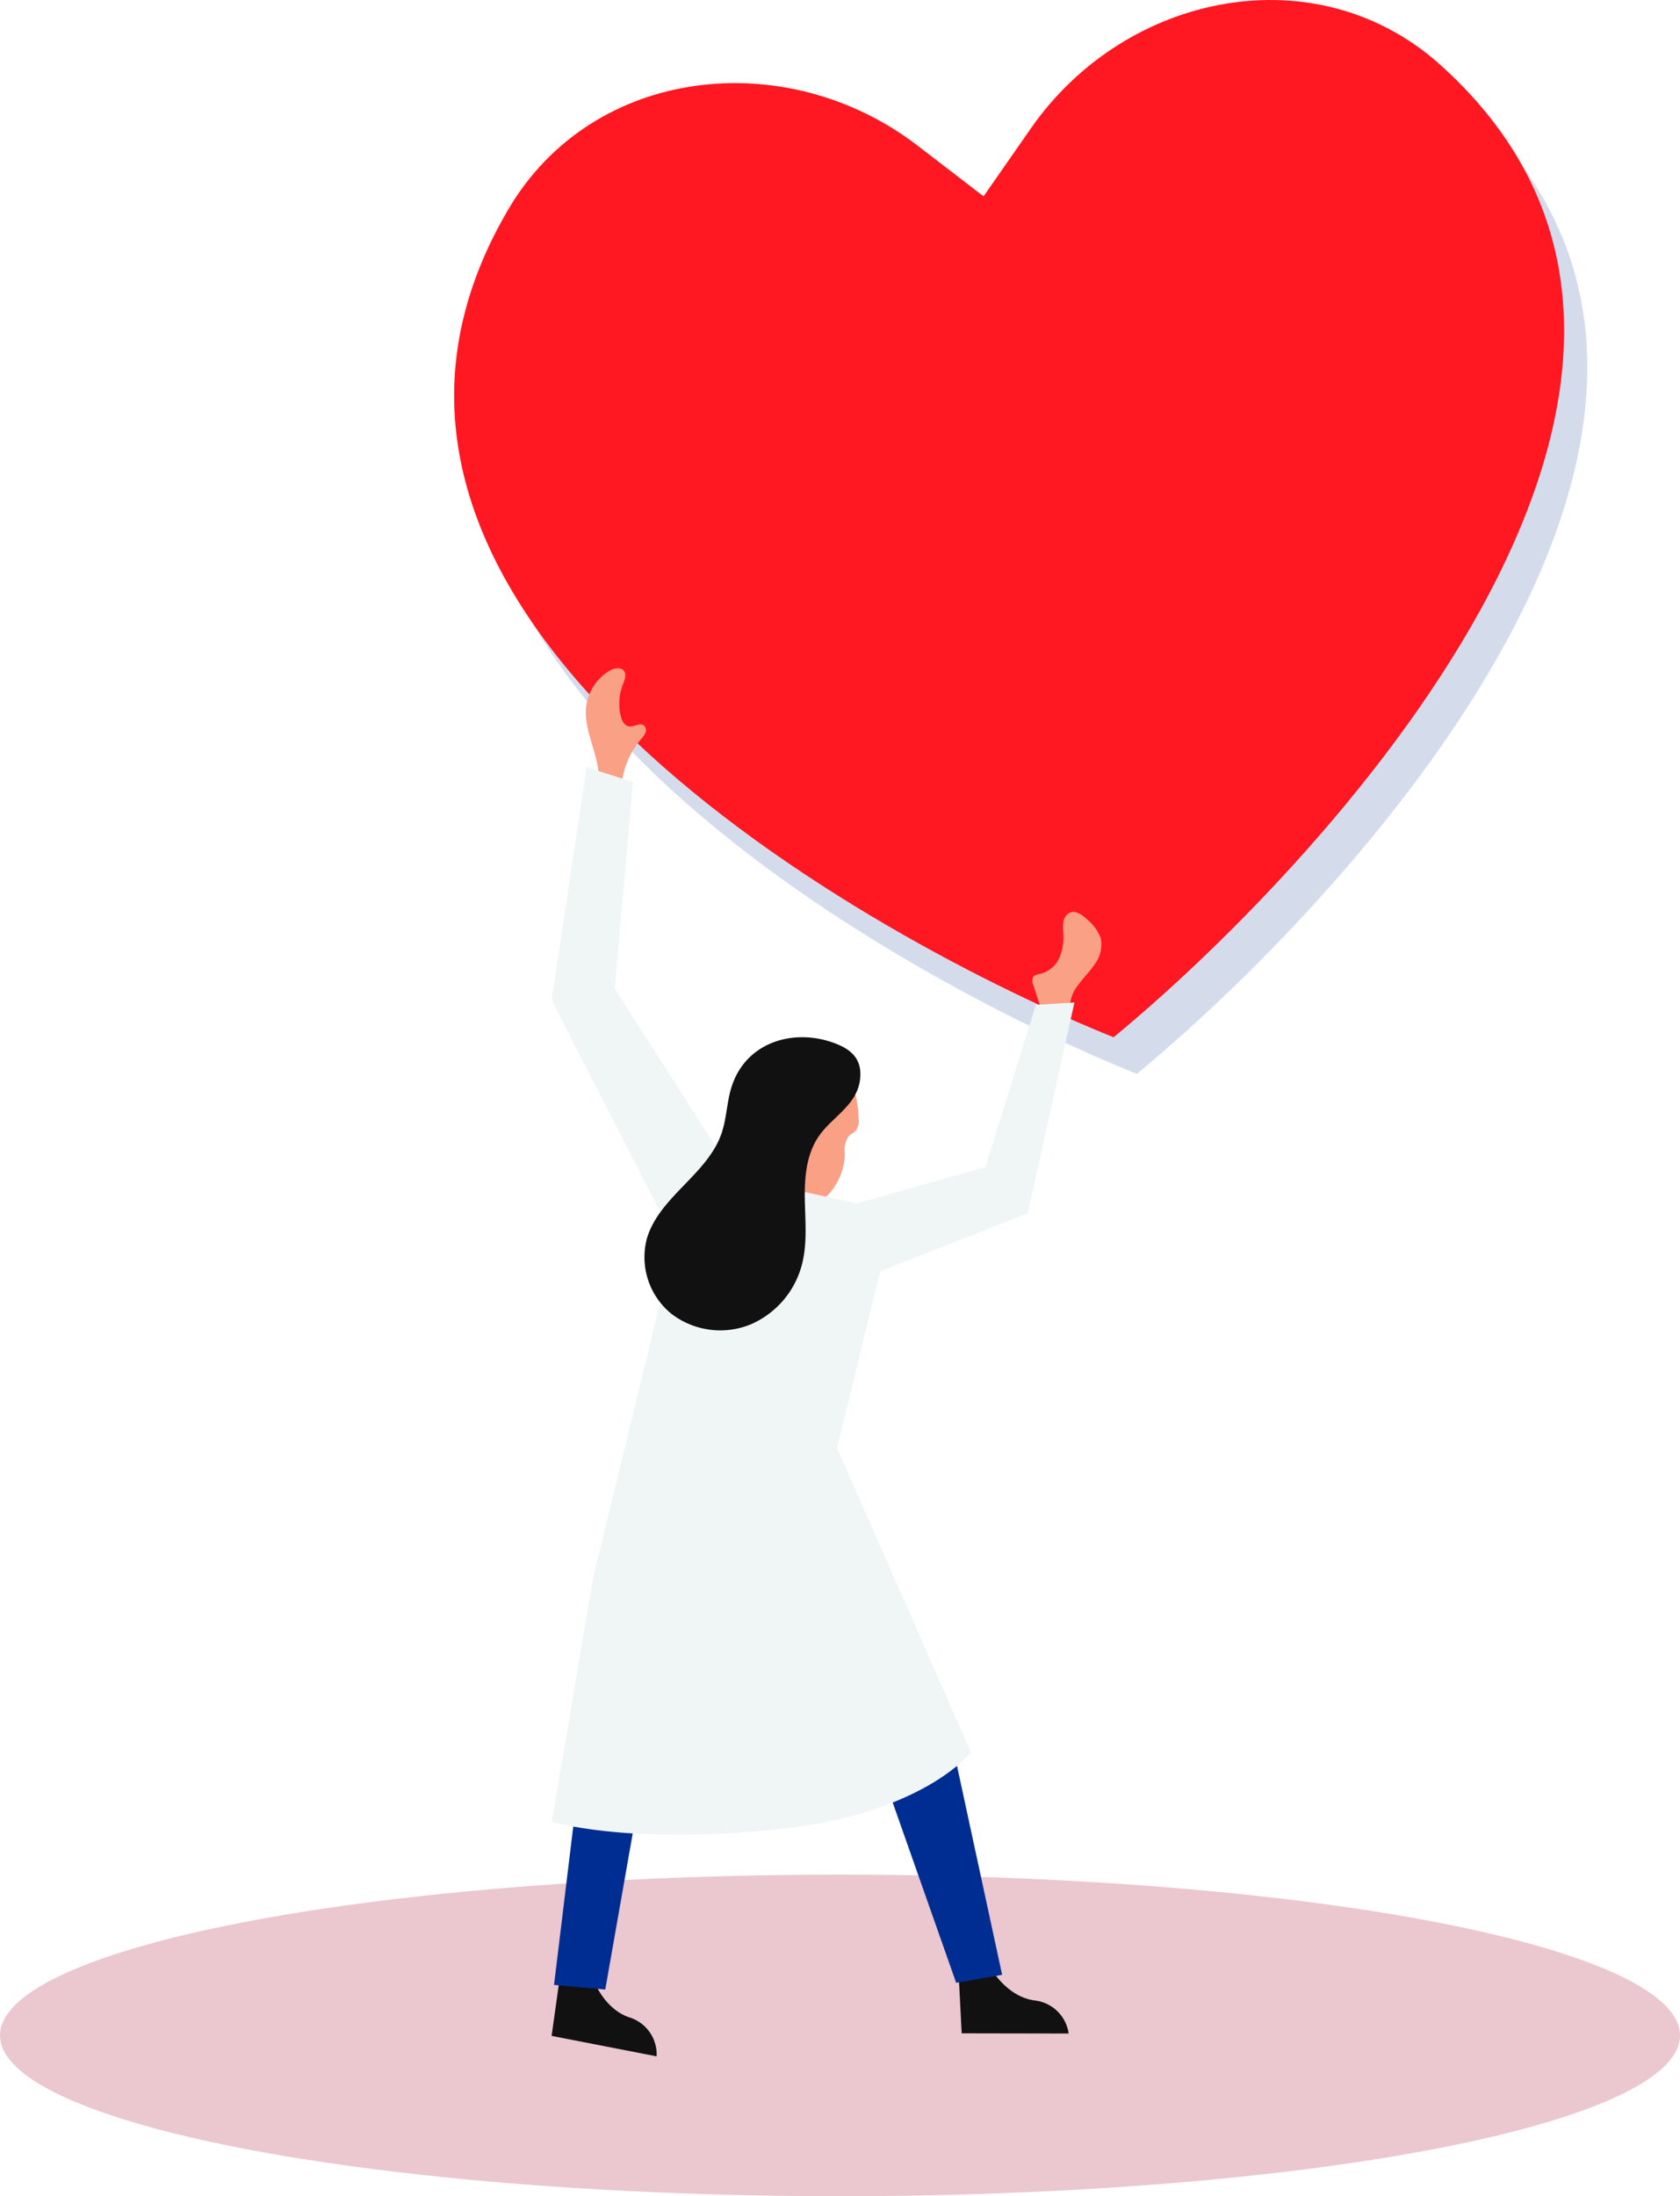 <svg xmlns="http://www.w3.org/2000/svg" width="200" height="261.304" viewBox="0 0 200 261.304"><defs><style>.a{fill:#e0a9b6;opacity:.652;mix-blend-mode:multiply;isolation:isolate}.b{opacity:.17}.c{fill:#002d91}.d{fill:#ff1721}.e{fill:#f9a085}.f{fill:#111}.g{fill:#f0f5f5}</style></defs><g transform="translate(-112 12209.451)"><ellipse class="a" cx="100" cy="19.129" rx="100" ry="19.129" transform="translate(112 -11986.405)"/><g class="b"><path class="c" d="M286.232-12197.378c-14.728-13.225-37.46-8.642-48.736 7.542l-5.643 8.1-7.828-6.015c-15.641-12.019-38.694-9.516-48.736 7.542-28.341 48.144 44.06 87.314 72.047 98.524 23.29-19.146 80.464-78.368 38.896-115.693z"/></g><path class="d" d="M283.468-12201.731c-14.728-13.225-37.46-8.642-48.736 7.542l-5.643 8.1-7.828-6.015c-15.64-12.019-38.694-9.516-48.735 7.542-28.341 48.144 44.059 87.314 72.047 98.523 23.289-19.145 80.463-78.367 38.895-115.692z"/><path class="e" d="M186.019-12116.298a9.951 9.951 0 0 1 2.286-5.2 2.7 2.7 0 0 0 .525-.756.779.779 0 0 0-.151-.855c-.489-.42-1.235.2-1.865.07-.5-.107-.771-.659-.9-1.159a6.257 6.257 0 0 1 .234-3.8c.206-.525.475-1.152.145-1.609-.381-.53-1.217-.347-1.778-.011a5.776 5.776 0 0 0-2.727 4.177c-.382 3.059 1.724 5.994 1.461 9.065m52.957 27.818q-.6-1.846-1.192-3.693a1.122 1.122 0 0 1-.016-.948c.193-.294.6-.334.94-.413a3.354 3.354 0 0 0 2.183-1.9 6.214 6.214 0 0 0 .465-2.933 5.722 5.722 0 0 1 .01-1.329 1.439 1.439 0 0 1 .719-1.063c.748-.356 1.575.262 2.168.84a5.123 5.123 0 0 1 1.57 2.223 3.852 3.852 0 0 1-.7 3c-.579.884-1.347 1.629-1.972 2.48a4.408 4.408 0 0 0-1.02 2.927m-37.037 20.419c1.245-3.558-.952-7.681.436-11.185a5.811 5.811 0 0 1 10.751-.129 11.663 11.663 0 0 1 .688 3.725 2.148 2.148 0 0 1-.3 1.588c-.239.276-.6.413-.86.673a2.954 2.954 0 0 0-.463 2.1 7.37 7.37 0 0 1-2.608 5.468 4.325 4.325 0 0 1-1.985 1.009 2.412 2.412 0 0 1-2.092-.571"/><path class="f" d="M226.085-11975.369l.4 7.843 12.735.023a4.6 4.6 0 0 0-4-3.928c-3.6-.449-5.534-4.284-5.534-4.284zm-47.325.371l-1.093 7.776 12.5 2.433a4.6 4.6 0 0 0-3.187-4.615c-3.446-1.121-4.623-5.255-4.623-5.255z"/><path class="c" d="M181.255-12000.454l-3.3 27.169 6.1.548 5.016-28.5zm35.495 1.145l9.08 25.774 5.472-.952-5.979-27.667z"/><path class="g" d="M216.783-12058.189l17.569-6.906 5.556-25.08-4.594.28-6 19.291-15.287 4.336-14.536-3.175-14.316-22.394 2.176-24.569-5.508-1.762-4.173 27.73 14.7 28.636-9.758 40.077-4.922 29.013s8.555 2.726 26.392.964 23.495-9.211 23.495-9.211l-15.929-36.217z"/><path class="f" d="M209.554-12074.372c-1.515 2.109-1.781 4.857-1.745 7.453s.316 5.237-.3 7.759a10.681 10.681 0 0 1-6.177 7.3 9.566 9.566 0 0 1-9.388-1.264 8.673 8.673 0 0 1-2.953-8.893c1.414-5 7.225-7.677 8.908-12.588.63-1.838.621-3.846 1.244-5.686 1.824-5.392 7.759-6.939 12.651-4.867 1.849.783 2.827 2.009 2.6 4.082-.322 3.063-3.2 4.421-4.84 6.704z"/></g></svg>